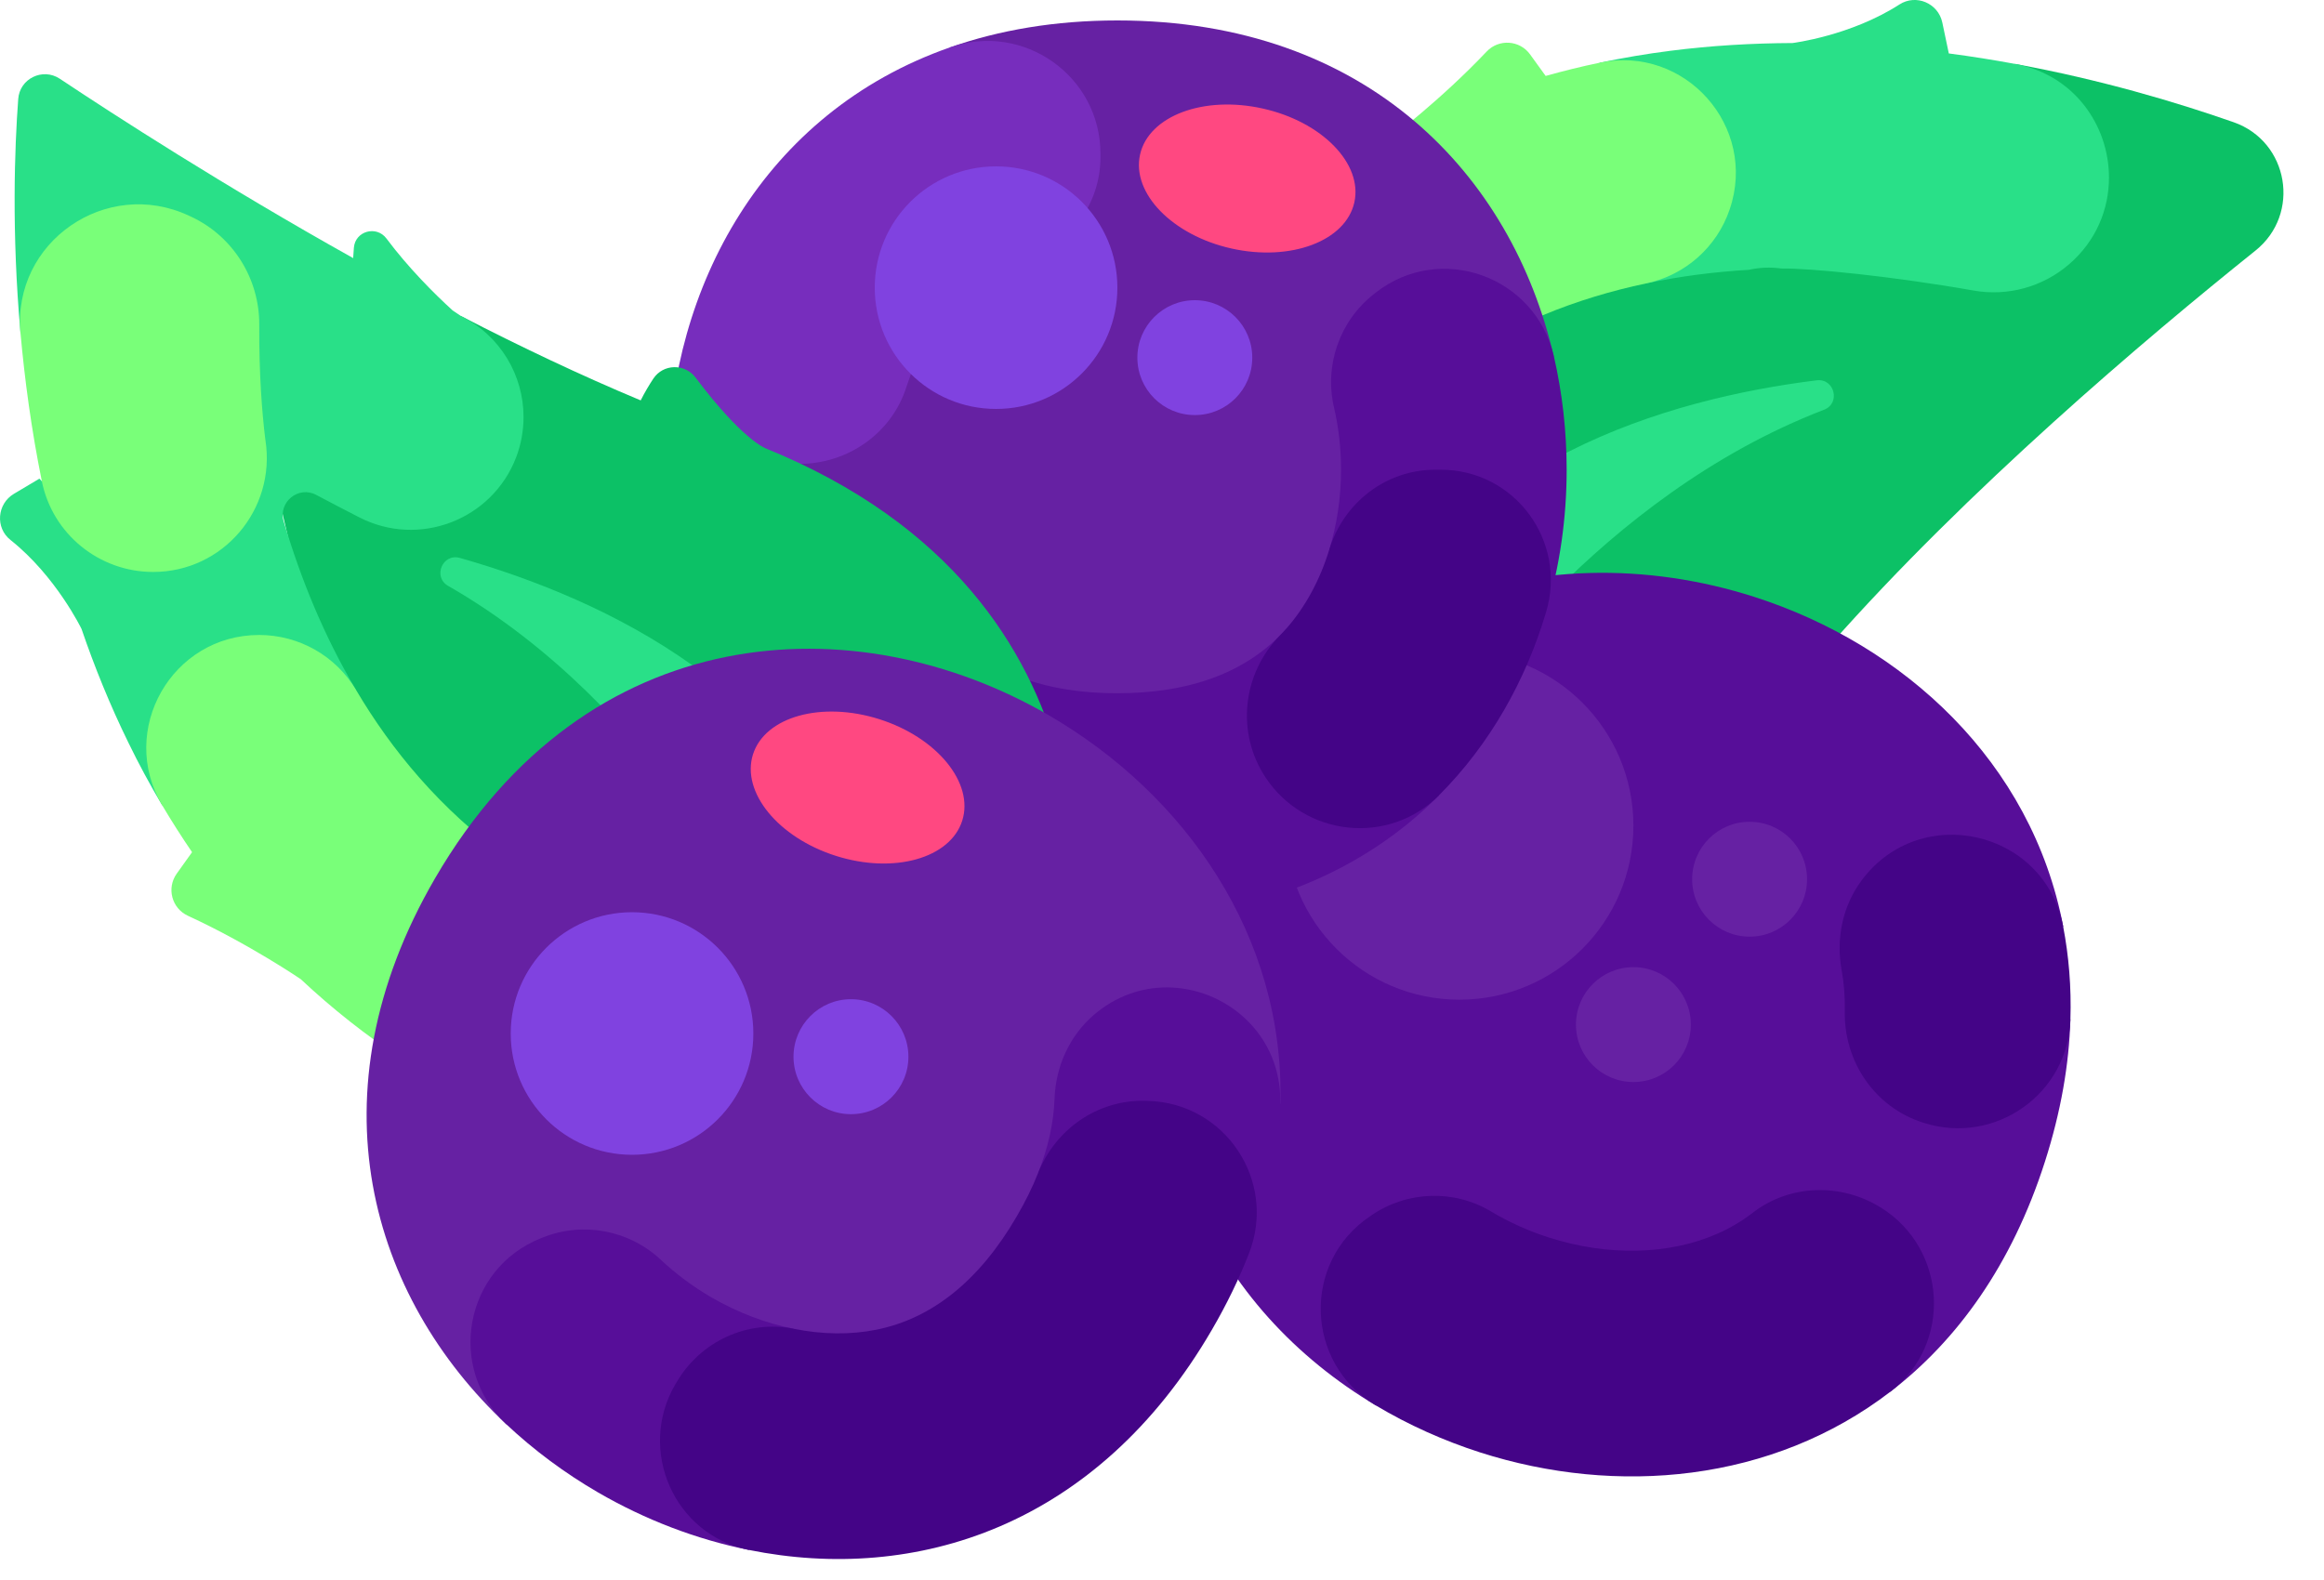 <svg xmlns="http://www.w3.org/2000/svg" width="25" height="17" viewBox="0 0 25 17" fill="none"><path d="M24.263 2.696C23.082 3.642 21.164 5.266 19.678 6.95C19.746 7.019 19.805 7.089 19.855 7.153C19.973 7.305 19.902 7.527 19.721 7.587C18.928 7.848 18.761 8.053 18.761 8.053C15.914 11.346 12.591 9.424 12.591 9.424L10.228 7.658C10.812 5.939 11.56 4.606 12.412 3.581L21.678 0.688C22.597 0.857 23.405 1.097 24.028 1.315C24.622 1.523 24.754 2.303 24.263 2.696Z" fill="#0CC166"></path><path d="M19.621 4.409C17.182 5.345 15.681 7.597 15.681 7.597L14.687 7.035C15.666 4.953 17.932 4.292 19.542 4.092C19.735 4.068 19.803 4.34 19.621 4.409Z" fill="#29E088"></path><path d="M22.687 1.911C22.687 2.247 22.552 2.59 22.257 2.844C21.974 3.088 21.597 3.191 21.23 3.126C20.358 2.972 19.464 2.884 19.162 2.889C19.046 2.873 18.928 2.877 18.814 2.903C18.447 2.925 18.077 2.971 17.71 3.049L17.207 0.675C17.46 0.622 17.713 0.579 17.965 0.547C18.409 0.49 18.85 0.465 19.283 0.463C19.283 0.463 19.909 0.386 20.433 0.048C20.611 -0.067 20.85 0.034 20.894 0.242L20.964 0.575C21.208 0.607 21.447 0.645 21.678 0.688C22.314 0.805 22.687 1.352 22.687 1.911Z" fill="#29E088"></path><path d="M16.601 3.39C16.964 3.239 17.335 3.128 17.71 3.049C18.129 2.96 18.47 2.658 18.607 2.252C18.91 1.362 18.127 0.481 17.207 0.675C17.013 0.715 16.82 0.763 16.627 0.817L16.46 0.586C16.349 0.431 16.124 0.416 15.993 0.554C15.489 1.086 14.956 1.485 14.956 1.485L14.956 1.485C14.148 1.916 13.37 2.506 12.657 3.298C12.957 3.527 13.253 3.762 13.543 4.004C13.874 4.281 14.201 4.565 14.517 4.861C15.126 4.2 15.809 3.718 16.601 3.39Z" fill="#79FF79"></path><path d="M22.272 10.969C22.258 11.451 22.17 11.962 21.998 12.499C21.642 13.611 21.053 14.423 20.337 14.973L14.8 15.121H14.799C13.086 14.099 11.972 12.114 12.793 9.549C13.784 6.457 16.575 5.686 18.871 6.422C20.48 6.938 21.856 8.196 22.195 9.969H22.194L21.709 10.56L22.272 10.969Z" fill="#570E99"></path><path d="M20.231 12.992C19.805 12.727 19.254 12.741 18.857 13.047C18.738 13.139 18.61 13.215 18.472 13.275C17.954 13.503 17.295 13.518 16.662 13.315C16.44 13.244 16.231 13.149 16.04 13.035C15.642 12.796 15.14 12.813 14.756 13.074C14.749 13.079 14.742 13.083 14.736 13.088C14.003 13.583 14.04 14.668 14.799 15.121C15.152 15.332 15.53 15.501 15.921 15.627C17.391 16.098 19.064 15.951 20.337 14.973C21.004 14.46 20.946 13.436 20.232 12.992L20.231 12.992Z" fill="#440487"></path><path d="M22.194 9.968C21.996 8.931 20.66 8.624 20.028 9.47C19.821 9.747 19.749 10.098 19.811 10.439C19.837 10.579 19.848 10.726 19.845 10.878C19.834 11.422 20.167 11.912 20.684 12.078L20.694 12.081C21.459 12.326 22.248 11.771 22.272 10.969C22.283 10.62 22.255 10.286 22.194 9.968Z" fill="#440487"></path><path d="M15.699 10.756C16.733 10.756 17.571 9.918 17.571 8.884C17.571 7.851 16.733 7.013 15.699 7.013C14.666 7.013 13.828 7.851 13.828 8.884C13.828 9.918 14.666 10.756 15.699 10.756Z" fill="#6621A3"></path><path d="M18.821 10.078C19.163 10.078 19.439 9.801 19.439 9.46C19.439 9.118 19.163 8.842 18.821 8.842C18.48 8.842 18.203 9.118 18.203 9.46C18.203 9.801 18.48 10.078 18.821 10.078Z" fill="#6621A3"></path><path d="M17.571 11.642C17.913 11.642 18.189 11.366 18.189 11.024C18.189 10.683 17.913 10.406 17.571 10.406C17.23 10.406 16.953 10.683 16.953 11.024C16.953 11.366 17.23 11.642 17.571 11.642Z" fill="#6621A3"></path><path d="M16.714 3.832C16.701 3.89 15.636 8.367 11.569 9.46C11.239 9.548 10.979 9.648 10.781 9.757C8.37 9.225 7.187 7.134 7.187 5.054C7.187 4.76 7.211 4.467 7.258 4.178L9.41 2.716L10.219 0.51C10.748 0.324 11.349 0.22 12.02 0.22C14.713 0.22 16.264 1.888 16.714 3.832Z" fill="#6621A3"></path><path d="M8.6 4.991C9.121 4.991 9.592 4.661 9.75 4.165C9.851 3.85 10.005 3.567 10.204 3.342C10.423 3.094 10.701 2.913 11.036 2.797C11.512 2.634 11.838 2.195 11.838 1.692V1.655C11.838 0.817 11.009 0.233 10.218 0.51C8.208 1.214 7.21 3.1 7.188 4.991H8.6Z" fill="#772DBD"></path><path d="M14.569 2.178C14.662 1.762 14.221 1.31 13.585 1.168C12.948 1.025 12.357 1.247 12.264 1.663C12.171 2.079 12.612 2.532 13.248 2.674C13.885 2.816 14.476 2.594 14.569 2.178Z" fill="#FF4881"></path><path d="M15.48 8.558L15.482 8.557C14.683 9.361 13.532 9.887 12.02 9.887C11.049 9.887 10.226 9.67 9.55 9.301C9.123 9.068 8.917 8.652 8.917 8.238C8.917 7.753 9.199 7.271 9.737 7.086C10.064 6.973 10.421 7.011 10.726 7.175C11.078 7.364 11.511 7.459 12.02 7.459C12.817 7.459 13.429 7.225 13.836 6.765L15.48 8.558Z" fill="#570E99"></path><path d="M16.853 5.054C16.853 5.572 16.78 6.09 16.632 6.585L14.3 5.911C14.382 5.644 14.426 5.353 14.426 5.054C14.426 4.823 14.4 4.597 14.35 4.383C14.245 3.928 14.411 3.454 14.778 3.165C14.784 3.16 14.791 3.155 14.797 3.15C15.492 2.604 16.514 2.969 16.715 3.831C16.807 4.231 16.853 4.642 16.853 5.054Z" fill="#570E99"></path><path d="M15.439 5.054C14.911 5.054 14.455 5.406 14.3 5.911C14.2 6.239 14.042 6.532 13.836 6.765C13.814 6.79 13.792 6.814 13.769 6.837C13.364 7.248 13.295 7.884 13.614 8.365C14.036 9.003 14.94 9.1 15.48 8.557C16.03 8.005 16.413 7.321 16.632 6.585C16.86 5.822 16.295 5.054 15.499 5.054H15.439V5.054Z" fill="#440487"></path><path d="M10.715 4.4C11.436 4.4 12.02 3.816 12.02 3.095C12.02 2.374 11.436 1.79 10.715 1.79C9.994 1.79 9.41 2.374 9.41 3.095C9.41 3.816 9.994 4.4 10.715 4.4Z" fill="#8042E0"></path><path d="M12.853 4.466C13.195 4.466 13.471 4.19 13.471 3.848C13.471 3.507 13.195 3.23 12.853 3.23C12.512 3.23 12.235 3.507 12.235 3.848C12.235 4.19 12.512 4.466 12.853 4.466Z" fill="#8042E0"></path><path d="M11.513 10.222L10.601 13.028C7.917 13.028 5.915 12.415 4.423 11.46L2.856 4.74L4.96 3.401C5.592 3.727 6.246 4.038 6.892 4.308C6.936 4.221 6.983 4.142 7.028 4.074C7.134 3.914 7.366 3.909 7.482 4.062C7.983 4.729 8.232 4.822 8.232 4.822H8.231C12.265 6.458 11.513 10.222 11.513 10.222Z" fill="#0CC166"></path><path d="M4.821 6.304C7.088 7.603 8.225 10.059 8.225 10.059L9.294 9.656C8.646 7.449 6.508 6.447 4.947 6.003C4.761 5.95 4.652 6.208 4.821 6.304Z" fill="#29E088"></path><path d="M5.632 4.487C5.632 4.632 5.606 4.781 5.551 4.924C5.291 5.596 4.505 5.896 3.864 5.566C3.708 5.486 3.554 5.406 3.402 5.325C3.211 5.223 2.99 5.402 3.052 5.61C3.235 6.228 3.487 6.847 3.831 7.425L1.745 8.665C1.613 8.443 1.491 8.217 1.38 7.988C1.183 7.586 1.017 7.176 0.877 6.767C0.877 6.767 0.602 6.198 0.113 5.81C-0.053 5.679 -0.032 5.421 0.15 5.313L0.424 5.15L0.449 5.177L1.318 4.176L0.22 3.579C0.124 2.495 0.157 1.591 0.196 1.066C0.211 0.846 0.459 0.725 0.643 0.847C1.23 1.238 2.407 1.999 3.799 2.777C3.801 2.739 3.804 2.7 3.807 2.664C3.822 2.485 4.05 2.423 4.157 2.566C4.39 2.878 4.666 3.155 4.869 3.34C4.894 3.357 4.935 3.384 4.96 3.401C5.383 3.612 5.632 4.039 5.632 4.487Z" fill="#29E088"></path><path d="M4.51 8.366C4.251 8.071 4.026 7.755 3.831 7.425C3.613 7.057 3.216 6.832 2.788 6.832C1.848 6.832 1.265 7.856 1.745 8.665C1.846 8.835 1.953 9.003 2.066 9.169L1.901 9.4C1.79 9.556 1.848 9.773 2.021 9.853C2.686 10.16 3.236 10.536 3.236 10.536L3.236 10.536C3.904 11.163 4.713 11.71 5.692 12.13C5.812 11.772 5.939 11.416 6.075 11.064C6.231 10.662 6.395 10.261 6.574 9.866C5.752 9.502 5.076 9.01 4.51 8.366Z" fill="#79FF79"></path><path d="M1.648 6.154C2.399 6.154 2.969 5.483 2.856 4.74C2.854 4.729 2.853 4.72 2.852 4.711C2.82 4.446 2.786 4.034 2.789 3.494C2.791 2.998 2.508 2.544 2.059 2.333C2.05 2.329 2.042 2.325 2.033 2.321C1.144 1.905 0.133 2.602 0.22 3.579C0.265 4.08 0.337 4.619 0.45 5.177C0.564 5.746 1.067 6.154 1.648 6.154Z" fill="#79FF79"></path><path d="M13.773 11.876L13.772 11.875L10.11 15.389L5.445 15.323C3.99 13.957 3.327 11.779 4.68 9.45C6.311 6.642 9.202 6.488 11.286 7.698C12.747 8.547 13.822 10.072 13.773 11.876Z" fill="#6621A3"></path><path d="M10.351 8.83C10.48 8.424 10.08 7.935 9.459 7.738C8.837 7.541 8.229 7.711 8.1 8.117C7.972 8.523 8.371 9.012 8.993 9.209C9.614 9.406 10.222 9.236 10.351 8.83Z" fill="#FF4881"></path><path d="M7.651 13.958C7.936 14.123 8.239 14.238 8.539 14.297L8.538 14.297L8.058 16.677C7.489 16.563 6.937 16.35 6.432 16.057C6.076 15.85 5.744 15.604 5.445 15.323C4.8 14.717 4.997 13.65 5.818 13.323C5.826 13.32 5.834 13.317 5.841 13.314C6.275 13.141 6.769 13.236 7.109 13.555C7.27 13.706 7.452 13.842 7.651 13.958Z" fill="#570E99"></path><path d="M13.772 11.875C13.758 12.392 13.652 12.932 13.436 13.485L11.167 12.621C11.276 12.346 11.335 12.08 11.344 11.823C11.356 11.477 11.502 11.15 11.763 10.923C12.001 10.717 12.279 10.624 12.551 10.624C13.189 10.624 13.792 11.134 13.772 11.875Z" fill="#570E99"></path><path d="M12.342 11.845L12.316 11.844C11.807 11.833 11.355 12.148 11.167 12.621C11.107 12.773 11.031 12.928 10.939 13.085C10.539 13.775 10.03 14.186 9.427 14.307C9.148 14.363 8.844 14.359 8.539 14.297C8.039 14.197 7.532 14.434 7.277 14.875L7.263 14.897C6.852 15.606 7.254 16.516 8.058 16.677C9.842 17.037 11.803 16.433 13.039 14.304C13.199 14.029 13.331 13.755 13.436 13.485C13.74 12.706 13.178 11.862 12.342 11.845Z" fill="#440487"></path><path d="M6.799 12.425C7.52 12.425 8.104 11.841 8.104 11.12C8.104 10.4 7.52 9.815 6.799 9.815C6.078 9.815 5.494 10.4 5.494 11.12C5.494 11.841 6.078 12.425 6.799 12.425Z" fill="#8042E0"></path><path d="M9.154 11.988C9.495 11.988 9.772 11.711 9.772 11.37C9.772 11.028 9.495 10.751 9.154 10.751C8.813 10.751 8.536 11.028 8.536 11.37C8.536 11.711 8.813 11.988 9.154 11.988Z" fill="#8042E0"></path></svg>